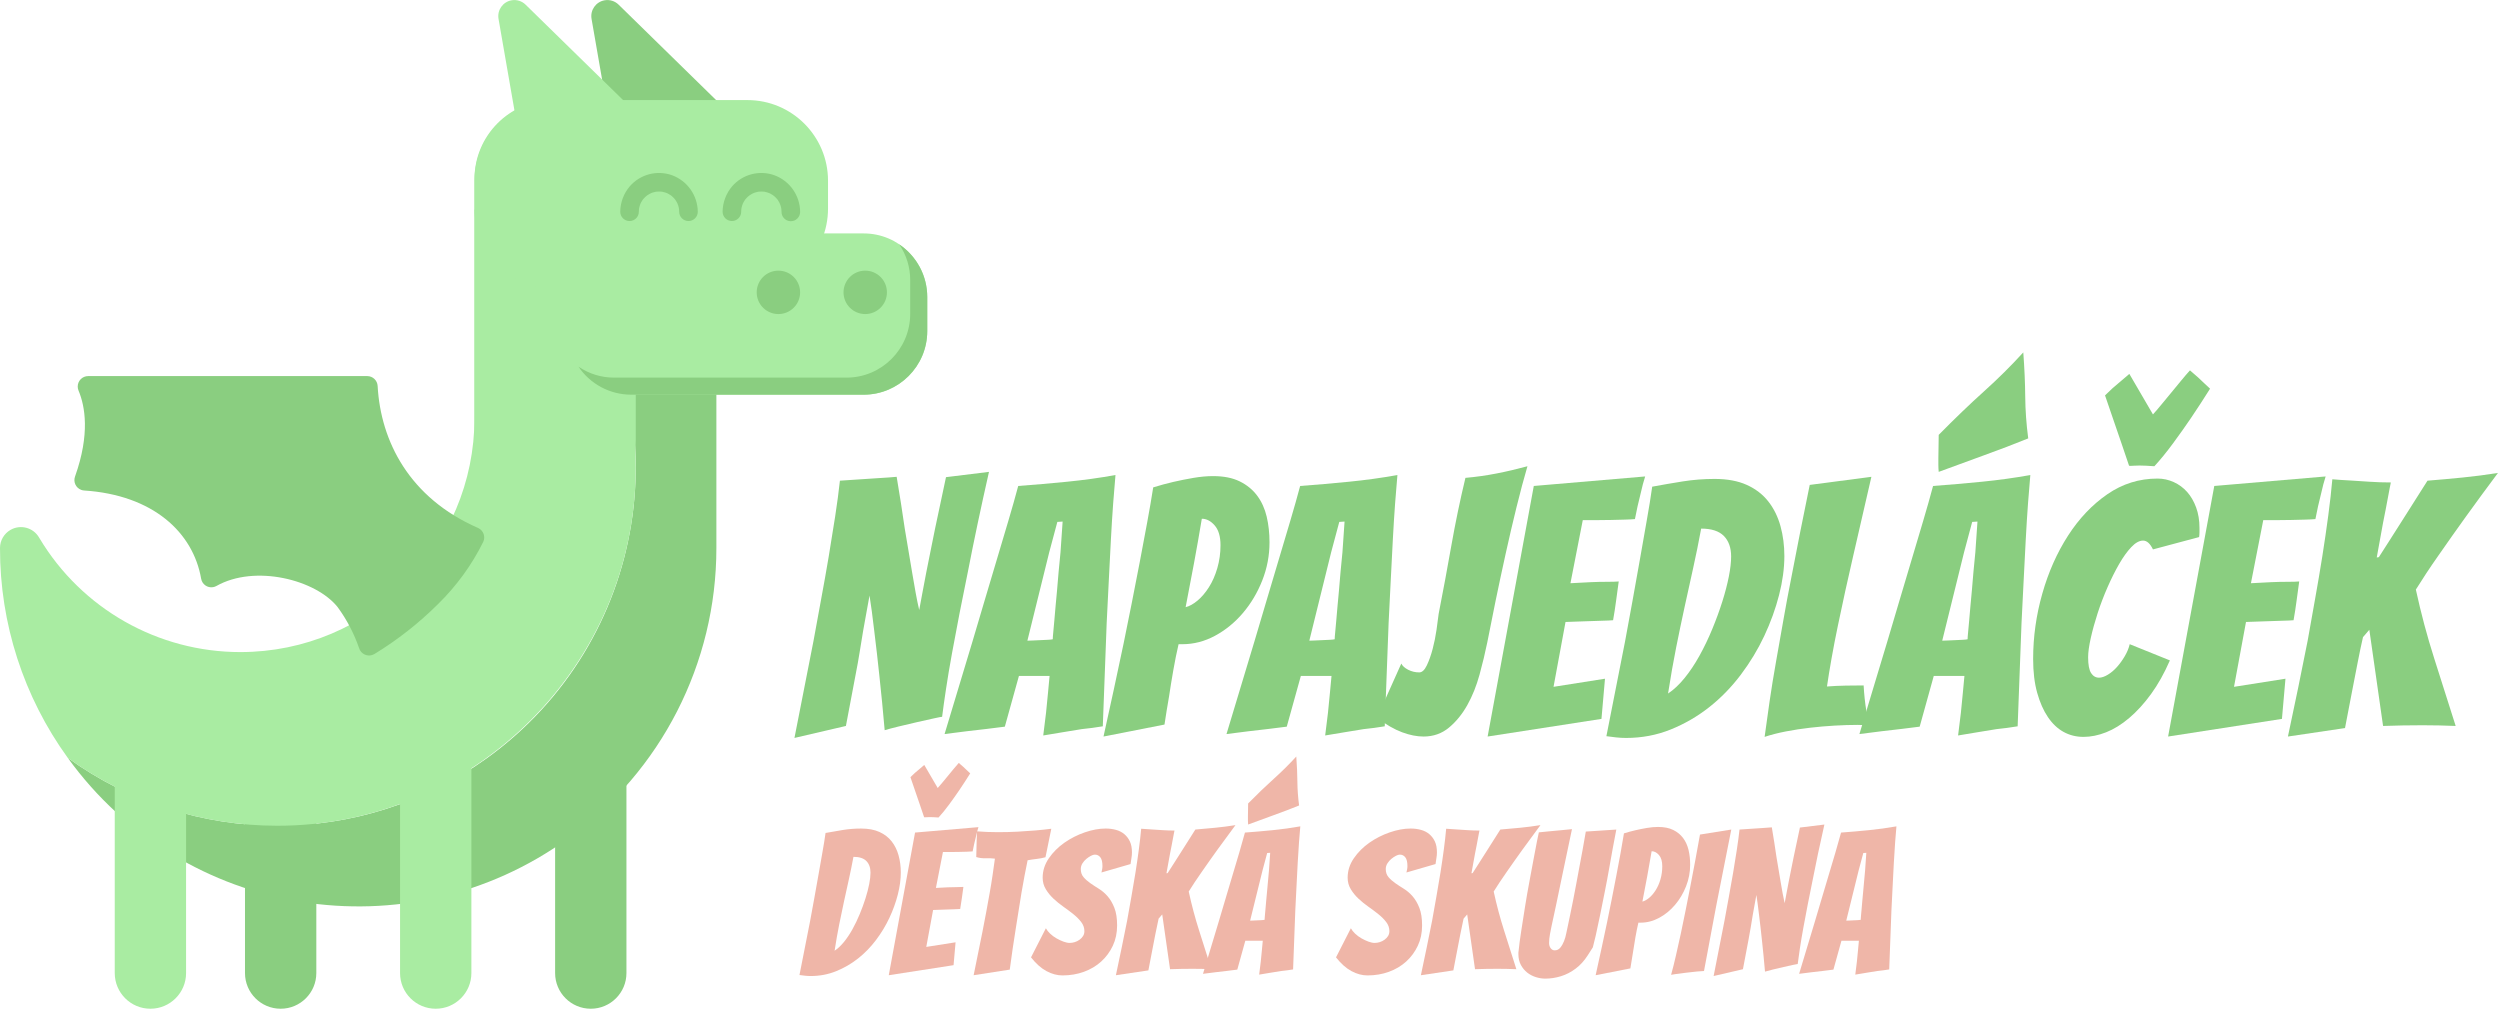 <?xml version="1.0" encoding="utf-8"?>
<!-- Generator: Adobe Illustrator 16.0.0, SVG Export Plug-In . SVG Version: 6.00 Build 0)  -->
<!DOCTYPE svg PUBLIC "-//W3C//DTD SVG 1.1//EN" "http://www.w3.org/Graphics/SVG/1.1/DTD/svg11.dtd">
<svg version="1.1" id="Layer_1" xmlns="http://www.w3.org/2000/svg" xmlns:xlink="http://www.w3.org/1999/xlink" x="0px" y="0px"
	 width="595.844px" height="241.385px" viewBox="0 0 595.844 241.385" enable-background="new 0 0 595.844 241.385"
	 xml:space="preserve">
<g transform="translate(-211 -332.097)">
	<g enable-background="new    ">
		<path fill="#8ACE80" d="M400.348,507.976c1.567-7.896,3.079-15.594,4.536-23.098c0.559-3.136,1.162-6.426,1.806-9.869
			c0.643-3.443,1.246-6.831,1.806-10.163c0.559-3.331,1.077-6.552,1.554-9.659c0.475-3.107,0.853-5.949,1.134-8.525
			c1.735-0.111,3.415-0.223,5.04-0.336c1.456-0.111,2.94-0.21,4.452-0.294s2.855-0.181,4.032-0.294
			c0.727,4.313,1.371,8.429,1.932,12.347c0.279,1.681,0.574,3.431,0.882,5.25c0.307,1.82,0.601,3.569,0.882,5.249
			c0.28,1.681,0.559,3.29,0.84,4.83c0.28,1.541,0.559,2.897,0.84,4.073c0.223-1.176,0.475-2.532,0.756-4.073
			c0.279-1.54,0.588-3.163,0.924-4.872c0.336-1.707,0.685-3.456,1.05-5.249c0.364-1.791,0.714-3.527,1.05-5.208
			c0.84-3.918,1.708-8.007,2.604-12.263l10.247-1.26c-1.904,8.399-3.584,16.351-5.04,23.854c-0.672,3.248-1.331,6.524-1.974,9.827
			c-0.644,3.305-1.247,6.496-1.806,9.575c-0.561,3.08-1.037,5.922-1.428,8.525c-0.393,2.604-0.701,4.802-0.924,6.594
			c-0.168,0-0.827,0.126-1.974,0.378c-1.148,0.252-2.464,0.546-3.947,0.882c-1.484,0.336-2.969,0.687-4.452,1.05
			c-1.484,0.364-2.591,0.658-3.318,0.882c-0.393-4.536-0.813-8.847-1.26-12.935c-0.168-1.735-0.365-3.528-0.588-5.376
			c-0.225-1.848-0.435-3.611-0.63-5.291c-0.197-1.68-0.393-3.262-0.588-4.746c-0.197-1.482-0.378-2.729-0.546-3.737
			c-0.168,1.008-0.392,2.24-0.672,3.695c-0.281,1.457-0.56,3.011-0.84,4.662c-0.281,1.652-0.561,3.359-0.84,5.123
			c-0.281,1.764-0.588,3.485-0.924,5.166c-0.729,3.977-1.512,8.119-2.352,12.431L400.348,507.976z"/>
		<path fill="#8ACE80" d="M464.181,506.632c-1.68,0.281-3.192,0.533-4.536,0.756c0.223-1.848,0.448-3.667,0.672-5.46
			c0.168-1.566,0.322-3.135,0.462-4.703c0.139-1.567,0.265-2.911,0.378-4.031h-7.307l-3.36,12.095
			c-1.232,0.168-2.688,0.351-4.367,0.546c-1.68,0.196-3.249,0.378-4.704,0.546c-1.793,0.225-3.555,0.448-5.292,0.672
			c2.239-7.446,4.451-14.782,6.635-22.006c0.895-3.023,1.833-6.187,2.813-9.491c0.979-3.304,1.959-6.594,2.94-9.869
			c0.979-3.275,1.917-6.425,2.813-9.449c0.896-3.023,1.68-5.795,2.352-8.315c3.807-0.279,7.685-0.615,11.633-1.008
			c3.948-0.391,7.797-0.924,11.549-1.596c-0.168,1.793-0.35,4.019-0.546,6.678c-0.197,2.66-0.378,5.558-0.546,8.693
			c-0.168,3.137-0.336,6.412-0.504,9.827c-0.168,3.416-0.336,6.775-0.504,10.078c-0.281,7.728-0.588,15.932-0.924,24.61
			c-1.68,0.28-3.36,0.504-5.04,0.672C467.4,506.101,465.861,506.353,464.181,506.632z M455.865,484.794
			c0.223,0,0.63-0.014,1.218-0.042c0.588-0.027,1.203-0.056,1.848-0.084c0.643-0.027,1.246-0.056,1.806-0.084
			c0.559-0.027,0.952-0.069,1.176-0.126c0-0.336,0.042-0.909,0.126-1.722c0.084-0.812,0.168-1.735,0.252-2.772
			c0.084-1.035,0.181-2.169,0.294-3.401c0.111-1.23,0.223-2.436,0.336-3.611c0.223-2.855,0.504-5.935,0.84-9.239l0.504-7.308
			l-1.26,0.084l-1.932,7.224L455.865,484.794z"/>
		<path fill="#8ACE80" d="M474.008,507.64c1.68-7.56,3.276-14.95,4.788-22.174c0.615-3.023,1.26-6.216,1.932-9.575
			s1.315-6.663,1.932-9.911c0.615-3.247,1.203-6.383,1.764-9.407c0.559-3.023,1.036-5.795,1.428-8.315
			c1.624-0.504,3.219-0.937,4.788-1.302c1.567-0.363,3.177-0.685,4.83-0.966c1.651-0.279,3.205-0.42,4.662-0.42
			c2.52,0,4.633,0.42,6.342,1.26c1.707,0.84,3.094,1.975,4.156,3.402c1.064,1.428,1.82,3.095,2.27,4.997
			c0.447,1.904,0.672,3.948,0.672,6.132c0,3.137-0.576,6.16-1.723,9.071c-1.148,2.912-2.688,5.501-4.619,7.769
			s-4.145,4.074-6.637,5.418c-2.491,1.344-5.081,2.016-7.769,2.016h-0.924c-0.449,1.904-0.869,3.977-1.26,6.216
			c-0.393,2.24-0.729,4.313-1.008,6.215c-0.393,2.24-0.756,4.48-1.092,6.72L474.008,507.64z M495.594,466.232
			c-0.617,3.305-1.289,6.832-2.016,10.583c0.895-0.223,1.833-0.741,2.813-1.554c0.979-0.812,1.89-1.875,2.73-3.191
			c0.84-1.315,1.512-2.842,2.016-4.578c0.504-1.734,0.756-3.555,0.756-5.459c0-2.071-0.461-3.64-1.387-4.704
			c-0.923-1.063-1.945-1.596-3.065-1.596C496.824,459.429,496.209,462.929,495.594,466.232z"/>
		<path fill="#8ACE80" d="M531.374,506.632c-1.68,0.281-3.191,0.533-4.535,0.756c0.223-1.848,0.447-3.667,0.672-5.46
			c0.168-1.566,0.321-3.135,0.462-4.703c0.14-1.567,0.266-2.911,0.378-4.031h-7.308l-3.359,12.095
			c-1.232,0.168-2.688,0.351-4.367,0.546c-1.68,0.196-3.248,0.378-4.704,0.546c-1.792,0.225-3.555,0.448-5.291,0.672
			c2.238-7.446,4.451-14.782,6.635-22.006c0.896-3.023,1.834-6.187,2.814-9.491c0.979-3.304,1.959-6.594,2.939-9.869
			c0.979-3.275,1.917-6.425,2.813-9.449c0.896-3.023,1.68-5.795,2.352-8.315c3.808-0.279,7.686-0.615,11.634-1.008
			c3.947-0.391,7.796-0.924,11.549-1.596c-0.168,1.793-0.351,4.019-0.546,6.678c-0.197,2.66-0.378,5.558-0.546,8.693
			c-0.168,3.137-0.337,6.412-0.505,9.827c-0.168,3.416-0.336,6.775-0.504,10.078c-0.28,7.728-0.588,15.932-0.924,24.61
			c-1.68,0.28-3.359,0.504-5.039,0.672C534.594,506.101,533.055,506.353,531.374,506.632z M523.06,484.794
			c0.223,0,0.63-0.014,1.218-0.042c0.588-0.027,1.203-0.056,1.848-0.084c0.643-0.027,1.245-0.056,1.806-0.084
			c0.56-0.027,0.951-0.069,1.176-0.126c0-0.336,0.042-0.909,0.126-1.722c0.084-0.812,0.168-1.735,0.252-2.772
			c0.084-1.035,0.182-2.169,0.294-3.401c0.112-1.23,0.224-2.436,0.336-3.611c0.224-2.855,0.504-5.935,0.84-9.239l0.504-7.308
			l-1.26,0.084l-1.932,7.224L523.06,484.794z"/>
		<path fill="#8ACE80" d="M563.627,492.9c-0.729,2.66-1.694,5.068-2.897,7.223c-1.205,2.156-2.66,3.948-4.368,5.376
			s-3.737,2.142-6.089,2.142c-1.568,0-3.263-0.336-5.082-1.008c-1.82-0.672-3.821-1.819-6.005-3.443l5.795-12.936
			c0.28,0.561,0.826,1.05,1.638,1.471c0.812,0.42,1.693,0.63,2.646,0.63c0.672,0,1.272-0.56,1.806-1.681
			c0.531-1.119,0.993-2.421,1.386-3.905c0.391-1.483,0.699-3.009,0.924-4.577c0.224-1.567,0.392-2.827,0.504-3.78
			c1.063-5.431,2.071-10.848,3.023-16.252c0.952-5.403,2.071-10.793,3.36-16.169c2.52-0.223,4.997-0.573,7.433-1.05
			c2.437-0.475,4.885-1.05,7.35-1.722c-0.84,2.855-1.709,6.104-2.604,9.743c-0.896,3.641-1.764,7.363-2.604,11.171
			c-0.84,3.809-1.639,7.546-2.395,11.213c-0.756,3.668-1.414,6.958-1.974,9.869C564.971,487.679,564.355,490.241,563.627,492.9z"/>
		<path fill="#8ACE80" d="M565.559,507.64l11.003-59.719l26.542-2.268c-0.393,1.232-0.729,2.492-1.009,3.78
			c-0.28,1.063-0.546,2.17-0.798,3.317c-0.252,1.148-0.462,2.171-0.63,3.065c-0.561,0.057-1.358,0.099-2.394,0.126
			c-1.037,0.029-2.142,0.057-3.317,0.084c-1.176,0.029-2.366,0.042-3.57,0.042s-2.254,0-3.149,0l-2.939,15.035
			c1.734-0.112,3.359-0.196,4.871-0.252c1.231-0.056,2.491-0.084,3.78-0.084c1.287,0,2.238-0.028,2.855-0.084
			c-0.225,1.567-0.435,3.107-0.63,4.619c-0.197,1.512-0.435,3.053-0.714,4.619c-0.561,0.057-1.47,0.099-2.729,0.126
			c-1.261,0.029-2.534,0.071-3.822,0.126c-1.456,0.057-3.053,0.113-4.787,0.168l-2.855,15.455l12.263-1.932l-0.84,9.575
			L565.559,507.64z"/>
		<path fill="#8ACE80" d="M635.019,473.918c-0.84,3.275-2.016,6.523-3.527,9.743c-1.513,3.221-3.375,6.299-5.586,9.239
			c-2.213,2.939-4.718,5.516-7.518,7.727c-2.801,2.213-5.866,3.99-9.197,5.334c-3.332,1.344-6.874,2.016-10.625,2.016
			c-0.784,0-1.567-0.042-2.352-0.126s-1.568-0.183-2.352-0.294c1.512-7.728,2.995-15.258,4.451-22.594
			c0.56-3.079,1.147-6.285,1.765-9.617c0.615-3.331,1.203-6.621,1.764-9.869c0.559-3.247,1.104-6.354,1.638-9.323
			c0.531-2.967,0.966-5.655,1.302-8.063c2.407-0.447,4.843-0.867,7.308-1.26c2.463-0.391,4.982-0.588,7.559-0.588
			c3.024,0,5.586,0.477,7.686,1.428c2.1,0.953,3.808,2.269,5.124,3.948c1.314,1.68,2.28,3.641,2.897,5.879
			c0.615,2.24,0.924,4.62,0.924,7.14C636.279,467.548,635.859,470.642,635.019,473.918z M614.525,467.576
			c-0.672,3.024-1.344,6.076-2.016,9.155c-0.672,3.08-1.344,6.3-2.016,9.659s-1.316,7.027-1.933,11.003
			c1.345-0.895,2.646-2.113,3.906-3.653s2.448-3.318,3.569-5.334c1.119-2.016,2.142-4.143,3.065-6.383
			c0.924-2.239,1.723-4.423,2.395-6.552c0.672-2.127,1.188-4.115,1.554-5.964c0.363-1.848,0.546-3.443,0.546-4.787
			c0-2.071-0.575-3.695-1.722-4.871c-1.148-1.177-2.954-1.765-5.418-1.765C615.84,461.389,615.197,464.552,614.525,467.576z"/>
		<path fill="#8ACE80" d="M648.247,505.037c-1.933,0.112-3.878,0.28-5.838,0.504c-1.961,0.225-3.878,0.519-5.753,0.882
			c-1.877,0.364-3.57,0.798-5.082,1.302c0.336-2.52,0.728-5.319,1.176-8.399c0.447-3.078,0.966-6.271,1.554-9.575
			c0.588-3.303,1.176-6.635,1.765-9.995c0.588-3.359,1.188-6.578,1.806-9.658c1.398-7.335,2.883-14.811,4.451-22.427l14.698-1.932
			c-1.512,6.496-2.968,12.823-4.367,18.982c-0.617,2.633-1.232,5.362-1.848,8.189c-0.617,2.828-1.205,5.585-1.764,8.273
			c-0.561,2.688-1.064,5.291-1.512,7.811c-0.449,2.521-0.813,4.76-1.093,6.72c1.399-0.111,2.898-0.182,4.494-0.21
			c1.596-0.027,3.009-0.042,4.241-0.042c0.056,1.064,0.14,2.114,0.252,3.149c0.112,1.037,0.238,1.974,0.378,2.813
			c0.14,0.841,0.252,1.583,0.336,2.227s0.154,1.078,0.21,1.302c-0.448,0-0.882-0.014-1.302-0.042
			c-0.42-0.027-0.854-0.042-1.302-0.042C652.012,504.869,650.179,504.925,648.247,505.037z"/>
		<path fill="#8ACE80" d="M682.221,506.632c-1.68,0.281-3.191,0.533-4.535,0.756c0.223-1.848,0.447-3.667,0.672-5.46
			c0.168-1.566,0.321-3.135,0.462-4.703c0.14-1.567,0.266-2.911,0.378-4.031h-7.308l-3.359,12.095
			c-1.232,0.168-2.688,0.351-4.367,0.546c-1.68,0.196-3.248,0.378-4.704,0.546c-1.792,0.225-3.555,0.448-5.291,0.672
			c2.238-7.446,4.451-14.782,6.635-22.006c0.896-3.023,1.834-6.187,2.814-9.491c0.979-3.304,1.959-6.594,2.939-9.869
			c0.979-3.275,1.917-6.425,2.813-9.449c0.896-3.023,1.68-5.795,2.352-8.315c3.808-0.279,7.686-0.615,11.634-1.008
			c3.947-0.391,7.796-0.924,11.549-1.596c-0.168,1.793-0.351,4.019-0.546,6.678c-0.197,2.66-0.378,5.558-0.546,8.693
			c-0.168,3.137-0.337,6.412-0.505,9.827c-0.168,3.416-0.336,6.775-0.504,10.078c-0.28,7.728-0.588,15.932-0.924,24.61
			c-1.68,0.28-3.359,0.504-5.039,0.672C685.441,506.101,683.902,506.353,682.221,506.632z M683.734,440.657
			c-3.809,1.372-7.364,2.675-10.667,3.905c-0.057-0.615-0.084-1.176-0.084-1.68s0-1.008,0-1.512c0-0.896,0.013-1.806,0.042-2.729
			c0.027-0.924,0.042-1.891,0.042-2.898c3.807-3.863,7.391-7.307,10.751-10.331c3.359-3.023,6.494-6.131,9.406-9.322
			c0.28,3.752,0.434,7.252,0.463,10.498c0.027,3.249,0.265,6.581,0.714,9.995C691.096,437.927,687.54,439.285,683.734,440.657z
			 M673.906,484.794c0.223,0,0.63-0.014,1.218-0.042c0.588-0.027,1.203-0.056,1.848-0.084c0.643-0.027,1.245-0.056,1.806-0.084
			c0.56-0.027,0.951-0.069,1.176-0.126c0-0.336,0.042-0.909,0.126-1.722c0.084-0.812,0.168-1.735,0.252-2.772
			c0.084-1.035,0.182-2.169,0.294-3.401c0.112-1.23,0.224-2.436,0.336-3.611c0.224-2.855,0.504-5.935,0.84-9.239l0.504-7.308
			l-1.26,0.084l-1.932,7.224L673.906,484.794z"/>
		<path fill="#8ACE80" d="M723.671,497.519c-1.652,2.268-3.389,4.172-5.208,5.712c-1.82,1.54-3.653,2.674-5.501,3.401
			c-1.848,0.729-3.641,1.092-5.376,1.092c-1.736,0-3.317-0.391-4.745-1.176c-1.428-0.783-2.675-1.959-3.737-3.527
			c-1.064-1.567-1.919-3.499-2.563-5.796c-0.644-2.295-0.966-4.983-0.966-8.063c0-5.263,0.728-10.457,2.185-15.58
			c1.455-5.124,3.498-9.729,6.131-13.816c2.632-4.087,5.754-7.377,9.365-9.869c3.611-2.491,7.602-3.738,11.969-3.738
			c1.344,0,2.632,0.281,3.863,0.84c1.231,0.561,2.296,1.344,3.192,2.353c0.895,1.008,1.608,2.24,2.142,3.695
			c0.531,1.457,0.798,3.08,0.798,4.871c0,0.336,0,0.687,0,1.05c0,0.365-0.029,0.743-0.084,1.135l-11.003,2.939
			c-0.672-1.399-1.457-2.1-2.352-2.1c-0.896,0-1.835,0.518-2.814,1.554s-1.945,2.381-2.897,4.031
			c-0.952,1.652-1.877,3.5-2.771,5.544c-0.896,2.044-1.68,4.103-2.352,6.173c-0.672,2.072-1.218,4.046-1.638,5.922
			c-0.42,1.877-0.63,3.401-0.63,4.577c0,1.793,0.237,3.053,0.714,3.78c0.475,0.728,1.104,1.092,1.89,1.092
			c0.615,0,1.314-0.238,2.1-0.714c0.783-0.476,1.512-1.092,2.184-1.849c0.672-0.756,1.287-1.608,1.848-2.562
			c0.56-0.951,0.952-1.902,1.176-2.855l9.575,3.863C726.821,492.578,725.323,495.252,723.671,497.519z M728.92,437.759
			c-1.568,2.128-3.052,3.947-4.451,5.459c-0.729-0.055-1.4-0.097-2.016-0.126c-0.617-0.027-1.121-0.042-1.512-0.042
			c-0.561,0-1.008,0.015-1.344,0.042c-0.336,0.029-0.617,0.042-0.841,0.042s-0.336-0.027-0.336-0.084
			c-0.504-1.455-1.078-3.149-1.722-5.081c-0.645-1.933-1.274-3.766-1.89-5.502c-0.672-2.016-1.373-4.06-2.1-6.132
			c0.615-0.559,1.23-1.146,1.848-1.764c0.615-0.504,1.26-1.05,1.932-1.638s1.344-1.161,2.016-1.722l5.628,9.659
			c0.559-0.615,1.231-1.399,2.016-2.352c0.783-0.952,1.582-1.918,2.394-2.898c0.812-0.979,1.597-1.932,2.353-2.855
			s1.44-1.722,2.058-2.394c0.727,0.617,1.371,1.176,1.932,1.68c0.559,0.504,1.063,0.98,1.512,1.428l1.344,1.26
			c-1.512,2.408-3.023,4.732-4.535,6.972C731.915,433.616,730.488,435.631,728.92,437.759z"/>
		<path fill="#8ACE80" d="M727.743,507.64l11.003-59.719l26.542-2.268c-0.393,1.232-0.729,2.492-1.009,3.78
			c-0.28,1.063-0.546,2.17-0.798,3.317c-0.252,1.148-0.462,2.171-0.63,3.065c-0.561,0.057-1.358,0.099-2.394,0.126
			c-1.037,0.029-2.142,0.057-3.317,0.084c-1.176,0.029-2.366,0.042-3.57,0.042s-2.254,0-3.149,0l-2.939,15.035
			c1.734-0.112,3.359-0.196,4.871-0.252c1.231-0.056,2.491-0.084,3.78-0.084c1.287,0,2.238-0.028,2.855-0.084
			c-0.225,1.567-0.435,3.107-0.63,4.619c-0.197,1.512-0.435,3.053-0.714,4.619c-0.561,0.057-1.47,0.099-2.729,0.126
			c-1.261,0.029-2.534,0.071-3.822,0.126c-1.456,0.057-3.053,0.113-4.787,0.168l-2.855,15.455l12.263-1.932l-0.84,9.575
			L727.743,507.64z"/>
		<path fill="#8ACE80" d="M756.299,507.64c1.68-7.839,3.247-15.454,4.703-22.846c0.56-3.191,1.147-6.495,1.765-9.911
			c0.615-3.415,1.188-6.804,1.722-10.163c0.531-3.359,1.008-6.621,1.428-9.785c0.42-3.163,0.741-6.033,0.966-8.609
			c1.287,0.113,2.743,0.21,4.367,0.294s3.136,0.183,4.536,0.294c1.68,0.113,3.359,0.168,5.039,0.168
			c-0.056,0.225-0.14,0.645-0.252,1.26c-0.112,0.617-0.252,1.358-0.42,2.227s-0.351,1.834-0.546,2.897
			c-0.196,1.064-0.406,2.129-0.63,3.191c-0.448,2.465-0.952,5.236-1.512,8.315l0.504-0.084c0.56-0.895,1.357-2.142,2.394-3.737
			s2.113-3.289,3.234-5.082c1.119-1.791,2.211-3.513,3.275-5.165c1.063-1.651,1.959-3.066,2.688-4.242
			c2.8-0.223,5.599-0.475,8.399-0.756c2.799-0.279,5.599-0.643,8.399-1.092c-2.633,3.527-5.181,7-7.644,10.415
			c-1.064,1.457-2.142,2.969-3.233,4.536s-2.171,3.107-3.234,4.619s-2.058,2.969-2.981,4.367c-0.924,1.4-1.751,2.688-2.478,3.864
			c1.23,5.656,2.688,11.115,4.367,16.378c1.68,5.265,3.388,10.64,5.124,16.127c-1.289-0.056-2.604-0.098-3.948-0.126
			c-1.344-0.027-2.66-0.042-3.947-0.042c-1.625,0-3.191,0.015-4.703,0.042c-1.513,0.028-3.08,0.07-4.704,0.126
			c-0.504-3.64-1.05-7.461-1.638-11.465c-0.588-4.003-1.134-7.824-1.638-11.465l-1.512,1.764c-0.393,1.68-0.827,3.752-1.302,6.215
			c-0.477,2.465-0.938,4.845-1.387,7.14c-0.504,2.688-1.036,5.46-1.596,8.315L756.299,507.64z"/>
	</g>
	<g enable-background="new    ">
		<path fill="#EFB6A8" d="M424.978,545.328c-0.478,1.865-1.147,3.715-2.008,5.548c-0.861,1.834-1.921,3.587-3.181,5.261
			c-1.26,1.674-2.686,3.141-4.28,4.399c-1.595,1.26-3.34,2.271-5.237,3.037c-1.897,0.765-3.914,1.147-6.05,1.147
			c-0.447,0-0.893-0.024-1.339-0.072c-0.447-0.048-0.893-0.104-1.339-0.167c0.861-4.399,1.705-8.688,2.535-12.864
			c0.318-1.753,0.653-3.579,1.004-5.476c0.351-1.896,0.686-3.771,1.004-5.619c0.318-1.849,0.629-3.618,0.933-5.309
			c0.303-1.689,0.55-3.22,0.741-4.591c1.371-0.255,2.757-0.494,4.161-0.718c1.403-0.223,2.837-0.335,4.304-0.335
			c1.722,0,3.18,0.271,4.375,0.813c1.196,0.542,2.168,1.291,2.917,2.247c0.749,0.957,1.299,2.073,1.65,3.348
			c0.351,1.276,0.526,2.631,0.526,4.065C425.696,541.702,425.457,543.462,424.978,545.328z M413.309,541.717
			c-0.382,1.722-0.765,3.46-1.147,5.213c-0.383,1.754-0.765,3.587-1.148,5.499c-0.382,1.913-0.75,4.002-1.1,6.266
			c0.765-0.51,1.506-1.203,2.224-2.081c0.717-0.876,1.394-1.889,2.032-3.036c0.638-1.148,1.22-2.359,1.746-3.635
			c0.526-1.274,0.98-2.519,1.363-3.73c0.382-1.211,0.677-2.343,0.884-3.396c0.207-1.052,0.311-1.961,0.311-2.726
			c0-1.18-0.327-2.104-0.98-2.773c-0.654-0.67-1.682-1.005-3.084-1.005C414.058,538.195,413.692,539.996,413.309,541.717z"/>
		<path fill="#EFB6A8" d="M422.826,564.529l6.265-34.002l15.112-1.291c-0.223,0.701-0.415,1.419-0.574,2.151
			c-0.16,0.606-0.311,1.236-0.454,1.89c-0.144,0.653-0.263,1.235-0.359,1.745c-0.319,0.032-0.773,0.056-1.363,0.071
			c-0.59,0.017-1.22,0.032-1.889,0.048c-0.669,0.017-1.347,0.024-2.032,0.024c-0.686,0-1.284,0-1.793,0l-1.674,8.561
			c0.988-0.063,1.913-0.111,2.773-0.144c0.701-0.031,1.418-0.048,2.152-0.048c0.733,0,1.275-0.016,1.626-0.048
			c-0.128,0.893-0.248,1.77-0.359,2.63c-0.112,0.861-0.247,1.738-0.406,2.631c-0.319,0.032-0.837,0.056-1.554,0.071
			c-0.718,0.017-1.443,0.04-2.176,0.072c-0.829,0.031-1.738,0.063-2.726,0.095l-1.626,8.8l6.982-1.1l-0.478,5.451L422.826,564.529z
			 M437.221,523.832c-0.893,1.212-1.738,2.247-2.535,3.108c-0.415-0.031-0.797-0.056-1.148-0.071
			c-0.351-0.017-0.638-0.024-0.861-0.024c-0.319,0-0.574,0.008-0.765,0.024c-0.191,0.016-0.351,0.023-0.478,0.023
			c-0.128,0-0.191-0.016-0.191-0.048c-0.287-0.829-0.614-1.793-0.98-2.894c-0.367-1.1-0.726-2.144-1.076-3.132
			c-0.383-1.148-0.782-2.312-1.196-3.491c0.351-0.318,0.701-0.653,1.052-1.005c0.351-0.286,0.717-0.598,1.1-0.932
			c0.382-0.335,0.765-0.662,1.147-0.98l3.204,5.499c0.318-0.351,0.701-0.796,1.148-1.339c0.446-0.542,0.9-1.092,1.363-1.649
			c0.462-0.558,0.909-1.101,1.339-1.626c0.43-0.526,0.82-0.98,1.171-1.363c0.414,0.352,0.781,0.67,1.1,0.956
			c0.318,0.287,0.605,0.559,0.861,0.813l0.765,0.717c-0.861,1.371-1.722,2.695-2.583,3.97
			C438.926,521.472,438.113,522.621,437.221,523.832z"/>
		<path fill="#EFB6A8" d="M443.055,564.529c0.733-3.507,1.435-6.966,2.104-10.378c0.287-1.435,0.574-2.933,0.861-4.495
			c0.287-1.562,0.566-3.101,0.837-4.615c0.271-1.514,0.51-2.98,0.717-4.399c0.207-1.418,0.39-2.718,0.55-3.897
			c-0.734-0.096-1.475-0.127-2.224-0.096c-0.75,0.032-1.491-0.063-2.224-0.287c0.031-0.51,0.048-1.1,0.048-1.77
			c0-0.669,0.016-1.339,0.048-2.008c0.031-0.733,0.063-1.515,0.096-2.344c0.829,0.064,1.657,0.112,2.487,0.144
			c0.829,0.032,1.657,0.048,2.487,0.048c1.626,0,3.196-0.04,4.71-0.12c1.514-0.079,2.917-0.175,4.208-0.286
			c1.291-0.111,2.559-0.247,3.802-0.407l-0.526,2.583c-0.16,0.733-0.311,1.482-0.455,2.247c-0.144,0.766-0.279,1.419-0.406,1.961
			c-0.702,0.191-1.411,0.327-2.128,0.406c-0.717,0.08-1.427,0.185-2.128,0.312c-0.224,1.084-0.462,2.288-0.717,3.61
			c-0.255,1.323-0.502,2.694-0.741,4.113c-0.239,1.419-0.471,2.861-0.693,4.327c-0.224,1.467-0.447,2.87-0.67,4.209
			c-0.51,3.156-0.988,6.425-1.435,9.804L443.055,564.529z"/>
		<path fill="#EFB6A8" d="M476.219,557.523c-0.686,1.451-1.61,2.702-2.773,3.754c-1.165,1.052-2.535,1.865-4.113,2.438
			c-1.578,0.574-3.276,0.861-5.093,0.861c-1.275,0-2.551-0.343-3.826-1.028c-1.276-0.686-2.503-1.776-3.683-3.275l3.539-6.935
			c0.223,0.414,0.557,0.837,1.004,1.268c0.446,0.43,0.948,0.805,1.506,1.123c0.557,0.319,1.116,0.582,1.674,0.789
			c0.557,0.208,1.06,0.312,1.506,0.312c0.382,0,0.781-0.063,1.195-0.191c0.414-0.127,0.797-0.318,1.148-0.574
			c0.351-0.255,0.629-0.55,0.837-0.885c0.207-0.335,0.311-0.725,0.311-1.172c0-0.765-0.248-1.474-0.741-2.128
			c-0.495-0.653-1.108-1.274-1.841-1.865c-0.734-0.589-1.53-1.188-2.391-1.793s-1.65-1.243-2.367-1.913
			c-0.718-0.669-1.332-1.418-1.841-2.248c-0.51-0.828-0.765-1.753-0.765-2.773c0-1.657,0.494-3.204,1.482-4.639
			c0.988-1.435,2.224-2.67,3.706-3.706c1.483-1.036,3.101-1.857,4.854-2.463c1.753-0.605,3.411-0.909,4.973-0.909
			c0.861,0,1.674,0.104,2.439,0.312c0.766,0.207,1.427,0.542,1.985,1.004c0.558,0.463,1.004,1.045,1.339,1.745
			c0.335,0.702,0.502,1.579,0.502,2.631c0,0.446-0.041,0.893-0.12,1.339c-0.08,0.447-0.152,0.925-0.215,1.435l-6.934,2.009
			c0.063-0.255,0.12-0.51,0.167-0.766c0.048-0.255,0.072-0.509,0.072-0.765c0-0.957-0.167-1.65-0.502-2.08
			c-0.335-0.431-0.773-0.646-1.315-0.646c-0.256,0-0.566,0.095-0.933,0.286c-0.367,0.191-0.734,0.439-1.1,0.741
			c-0.367,0.304-0.678,0.662-0.933,1.076c-0.255,0.415-0.382,0.861-0.382,1.339c0,0.766,0.215,1.403,0.646,1.913
			c0.43,0.511,0.964,0.989,1.602,1.435c0.637,0.447,1.331,0.901,2.08,1.363c0.749,0.463,1.442,1.061,2.081,1.793
			c0.637,0.734,1.171,1.65,1.602,2.75c0.43,1.101,0.646,2.495,0.646,4.185C477.248,554.455,476.905,556.073,476.219,557.523z"/>
		<path fill="#EFB6A8" d="M476.961,564.529c0.956-4.463,1.849-8.8,2.678-13.008c0.318-1.817,0.653-3.698,1.004-5.644
			c0.351-1.944,0.677-3.873,0.98-5.786c0.303-1.913,0.574-3.77,0.813-5.571c0.239-1.801,0.422-3.436,0.55-4.902
			c0.733,0.064,1.562,0.12,2.487,0.168c0.924,0.048,1.785,0.104,2.583,0.167c0.957,0.064,1.913,0.096,2.87,0.096
			c-0.032,0.128-0.08,0.367-0.144,0.718c-0.064,0.351-0.144,0.773-0.239,1.267c-0.096,0.495-0.2,1.045-0.311,1.65
			c-0.112,0.605-0.231,1.212-0.358,1.817c-0.256,1.403-0.542,2.981-0.861,4.734l0.287-0.048c0.318-0.51,0.773-1.22,1.363-2.128
			c0.589-0.909,1.203-1.873,1.841-2.894c0.637-1.021,1.259-2,1.865-2.941c0.605-0.939,1.116-1.745,1.53-2.415
			c1.594-0.127,3.188-0.271,4.783-0.431c1.593-0.159,3.187-0.365,4.782-0.621c-1.5,2.009-2.949,3.985-4.352,5.93
			c-0.606,0.83-1.219,1.69-1.841,2.583c-0.622,0.893-1.236,1.77-1.841,2.63c-0.606,0.861-1.172,1.69-1.698,2.487
			c-0.526,0.797-0.997,1.53-1.411,2.199c0.701,3.221,1.53,6.329,2.487,9.325c0.957,2.998,1.929,6.059,2.917,9.183
			c-0.734-0.031-1.482-0.056-2.248-0.072c-0.765-0.016-1.514-0.023-2.248-0.023c-0.925,0-1.817,0.008-2.678,0.023
			c-0.861,0.017-1.754,0.041-2.678,0.072c-0.287-2.072-0.598-4.248-0.933-6.528c-0.335-2.278-0.646-4.455-0.933-6.527l-0.861,1.004
			c-0.223,0.957-0.471,2.137-0.741,3.539c-0.271,1.403-0.534,2.758-0.789,4.065c-0.287,1.53-0.59,3.108-0.909,4.734L476.961,564.529
			z"/>
		<path fill="#EFB6A8" d="M513.688,563.955c-0.957,0.16-1.816,0.304-2.582,0.431c0.127-1.052,0.254-2.088,0.383-3.108
			c0.096-0.893,0.184-1.785,0.264-2.678c0.078-0.893,0.15-1.658,0.215-2.296h-4.162l-1.912,6.887
			c-0.701,0.096-1.529,0.199-2.486,0.311c-0.957,0.112-1.85,0.215-2.678,0.311c-1.021,0.128-2.024,0.256-3.013,0.383
			c1.275-4.239,2.535-8.417,3.778-12.529c0.509-1.722,1.044-3.522,1.603-5.404c0.557-1.881,1.115-3.754,1.674-5.619
			c0.557-1.865,1.092-3.658,1.602-5.38s0.957-3.3,1.34-4.734c2.166-0.159,4.375-0.351,6.623-0.574
			c2.248-0.223,4.439-0.526,6.574-0.908c-0.096,1.021-0.199,2.288-0.311,3.802c-0.111,1.515-0.215,3.164-0.311,4.949
			c-0.096,1.786-0.191,3.651-0.287,5.596c-0.096,1.945-0.191,3.857-0.287,5.738c-0.16,4.4-0.334,9.071-0.525,14.013
			c-0.957,0.16-1.912,0.287-2.869,0.383C515.522,563.652,514.645,563.795,513.688,563.955z M514.549,526.39
			c-2.168,0.781-4.193,1.522-6.074,2.224c-0.031-0.351-0.047-0.67-0.047-0.956c0-0.287,0-0.574,0-0.861
			c0-0.51,0.008-1.028,0.023-1.555c0.016-0.525,0.023-1.075,0.023-1.649c2.168-2.2,4.209-4.16,6.121-5.882
			c1.914-1.722,3.699-3.491,5.357-5.309c0.158,2.136,0.246,4.129,0.262,5.978c0.016,1.85,0.152,3.747,0.408,5.691
			C518.74,524.836,516.717,525.609,514.549,526.39z M508.953,551.521c0.127,0,0.359-0.008,0.693-0.024
			c0.336-0.016,0.686-0.031,1.053-0.048c0.365-0.016,0.709-0.031,1.027-0.048c0.318-0.016,0.543-0.039,0.67-0.071
			c0-0.191,0.023-0.518,0.072-0.98c0.047-0.462,0.096-0.987,0.143-1.578c0.049-0.59,0.104-1.235,0.168-1.937
			c0.063-0.701,0.127-1.387,0.191-2.057c0.127-1.626,0.287-3.379,0.479-5.261l0.287-4.16l-0.719,0.048l-1.1,4.112L508.953,551.521z"
			/>
		<path fill="#EFB6A8" d="M548.909,557.523c-0.686,1.451-1.61,2.702-2.773,3.754c-1.164,1.052-2.535,1.865-4.113,2.438
			c-1.578,0.574-3.275,0.861-5.093,0.861c-1.275,0-2.551-0.343-3.826-1.028s-2.503-1.776-3.682-3.275l3.538-6.935
			c0.223,0.414,0.558,0.837,1.005,1.268c0.446,0.43,0.948,0.805,1.506,1.123c0.558,0.319,1.116,0.582,1.674,0.789
			c0.558,0.208,1.06,0.312,1.507,0.312c0.383,0,0.781-0.063,1.195-0.191c0.414-0.127,0.797-0.318,1.148-0.574
			c0.35-0.255,0.629-0.55,0.837-0.885c0.206-0.335,0.311-0.725,0.311-1.172c0-0.765-0.247-1.474-0.741-2.128
			c-0.495-0.653-1.108-1.274-1.842-1.865c-0.733-0.589-1.53-1.188-2.391-1.793c-0.861-0.605-1.65-1.243-2.367-1.913
			c-0.718-0.669-1.332-1.418-1.842-2.248c-0.51-0.828-0.765-1.753-0.765-2.773c0-1.657,0.494-3.204,1.482-4.639
			s2.224-2.67,3.706-3.706s3.101-1.857,4.854-2.463c1.753-0.605,3.411-0.909,4.974-0.909c0.86,0,1.674,0.104,2.438,0.312
			c0.766,0.207,1.427,0.542,1.985,1.004c0.557,0.463,1.004,1.045,1.339,1.745c0.334,0.702,0.502,1.579,0.502,2.631
			c0,0.446-0.04,0.893-0.12,1.339c-0.079,0.447-0.151,0.925-0.215,1.435l-6.935,2.009c0.063-0.255,0.12-0.51,0.168-0.766
			c0.048-0.255,0.071-0.509,0.071-0.765c0-0.957-0.167-1.65-0.502-2.08c-0.335-0.431-0.773-0.646-1.315-0.646
			c-0.255,0-0.566,0.095-0.933,0.286s-0.733,0.439-1.1,0.741c-0.367,0.304-0.678,0.662-0.933,1.076
			c-0.256,0.415-0.383,0.861-0.383,1.339c0,0.766,0.216,1.403,0.646,1.913c0.431,0.511,0.965,0.989,1.603,1.435
			c0.638,0.447,1.331,0.901,2.08,1.363c0.749,0.463,1.442,1.061,2.08,1.793c0.638,0.734,1.172,1.65,1.603,2.75
			c0.431,1.101,0.646,2.495,0.646,4.185C549.938,554.455,549.595,556.073,548.909,557.523z"/>
		<path fill="#EFB6A8" d="M549.651,564.529c0.956-4.463,1.849-8.8,2.678-13.008c0.318-1.817,0.653-3.698,1.005-5.644
			c0.35-1.944,0.677-3.873,0.979-5.786s0.574-3.77,0.813-5.571c0.239-1.801,0.422-3.436,0.55-4.902
			c0.733,0.064,1.562,0.12,2.487,0.168c0.924,0.048,1.785,0.104,2.582,0.167c0.956,0.064,1.913,0.096,2.869,0.096
			c-0.032,0.128-0.08,0.367-0.144,0.718s-0.144,0.773-0.239,1.267c-0.095,0.495-0.199,1.045-0.311,1.65
			c-0.112,0.605-0.231,1.212-0.358,1.817c-0.256,1.403-0.543,2.981-0.861,4.734l0.287-0.048c0.318-0.51,0.772-1.22,1.363-2.128
			c0.59-0.909,1.203-1.873,1.841-2.894s1.26-2,1.865-2.941c0.605-0.939,1.116-1.745,1.53-2.415c1.594-0.127,3.188-0.271,4.782-0.431
			c1.594-0.159,3.188-0.365,4.782-0.621c-1.499,2.009-2.949,3.985-4.352,5.93c-0.606,0.83-1.22,1.69-1.841,2.583
			c-0.622,0.893-1.236,1.77-1.842,2.63c-0.605,0.861-1.172,1.69-1.697,2.487c-0.526,0.797-0.997,1.53-1.411,2.199
			c0.701,3.221,1.53,6.329,2.487,9.325c0.956,2.998,1.929,6.059,2.917,9.183c-0.734-0.031-1.482-0.056-2.248-0.072
			c-0.765-0.016-1.515-0.023-2.247-0.023c-0.926,0-1.817,0.008-2.679,0.023c-0.86,0.017-1.754,0.041-2.678,0.072
			c-0.287-2.072-0.598-4.248-0.933-6.528c-0.335-2.278-0.646-4.455-0.933-6.527l-0.86,1.004c-0.224,0.957-0.471,2.137-0.741,3.539
			c-0.271,1.403-0.535,2.758-0.789,4.065c-0.287,1.53-0.591,3.108-0.909,4.734L549.651,564.529z"/>
		<path fill="#EFB6A8" d="M590.634,557.881c0,0-0.406,0.638-1.22,1.913c-0.813,1.275-1.769,2.327-2.869,3.156
			c-1.1,0.829-2.271,1.435-3.515,1.817s-2.487,0.573-3.73,0.573c-0.733,0-1.482-0.119-2.247-0.358
			c-0.766-0.239-1.451-0.598-2.057-1.076c-0.606-0.478-1.108-1.083-1.507-1.817c-0.398-0.732-0.598-1.594-0.598-2.582
			c0-0.127,0-0.255,0-0.383c0-0.127,0.016-0.255,0.048-0.382c0.127-1.308,0.335-2.886,0.622-4.735
			c0.287-1.849,0.589-3.777,0.908-5.786c0.318-2.009,0.67-4.024,1.052-6.05c0.383-2.024,0.726-3.865,1.028-5.523
			c0.303-1.657,0.566-3.037,0.789-4.137s0.366-1.777,0.431-2.032c0.67-0.063,1.466-0.144,2.392-0.239
			c0.924-0.096,1.785-0.175,2.582-0.239c0.988-0.096,1.961-0.191,2.917-0.287c-0.829,3.858-1.563,7.35-2.199,10.474
			c-0.287,1.339-0.566,2.678-0.837,4.017c-0.271,1.34-0.526,2.567-0.766,3.683c-0.239,1.116-0.446,2.08-0.622,2.894
			c-0.175,0.813-0.318,1.475-0.43,1.984c-0.112,0.511-0.239,1.156-0.383,1.937c-0.144,0.782-0.215,1.491-0.215,2.129
			c0,0.51,0.127,0.933,0.382,1.267c0.255,0.335,0.574,0.503,0.957,0.503c0.542,0,0.987-0.216,1.339-0.646
			c0.351-0.43,0.646-0.948,0.885-1.554s0.414-1.22,0.526-1.841c0.111-0.622,0.215-1.107,0.311-1.459
			c0.191-0.925,0.406-1.952,0.646-3.085c0.239-1.131,0.479-2.311,0.718-3.538c0.238-1.228,0.478-2.479,0.717-3.755
			c0.239-1.274,0.47-2.518,0.693-3.729c0.542-2.806,1.068-5.707,1.578-8.704l7.27-0.479c-0.319,1.658-0.606,3.173-0.861,4.543
			c-0.255,1.372-0.534,2.934-0.837,4.688c-0.303,1.753-0.646,3.579-1.028,5.476c-0.382,1.896-0.757,3.762-1.123,5.595
			c-0.367,1.834-0.726,3.516-1.076,5.046C590.857,556.973,590.634,557.881,590.634,557.881z"/>
		<path fill="#EFB6A8" d="M591.303,564.529c0.957-4.304,1.865-8.513,2.726-12.625c0.351-1.722,0.718-3.539,1.101-5.452
			s0.748-3.794,1.1-5.644c0.351-1.849,0.686-3.634,1.004-5.355s0.59-3.3,0.813-4.734c0.924-0.287,1.833-0.534,2.726-0.741
			s1.81-0.391,2.75-0.551c0.94-0.159,1.825-0.238,2.654-0.238c1.435,0,2.638,0.238,3.61,0.717s1.762,1.124,2.367,1.937
			c0.605,0.813,1.036,1.763,1.292,2.846c0.254,1.084,0.382,2.248,0.382,3.491c0,1.786-0.327,3.508-0.98,5.165
			c-0.653,1.658-1.53,3.133-2.63,4.424s-2.359,2.319-3.778,3.084c-1.419,0.766-2.893,1.148-4.423,1.148h-0.526
			c-0.256,1.084-0.495,2.264-0.718,3.538c-0.223,1.276-0.414,2.456-0.573,3.539c-0.224,1.275-0.431,2.552-0.622,3.826
			L591.303,564.529z M603.594,540.952c-0.352,1.882-0.734,3.891-1.148,6.026c0.51-0.127,1.044-0.423,1.603-0.885
			c0.558-0.462,1.076-1.068,1.554-1.817c0.479-0.749,0.861-1.618,1.148-2.606c0.286-0.988,0.43-2.024,0.43-3.108
			c0-1.18-0.263-2.072-0.789-2.679c-0.525-0.604-1.107-0.908-1.745-0.908C604.294,537.079,603.944,539.071,603.594,540.952z"/>
		<path fill="#EFB6A8" d="M615.453,563.644c-0.829,0.08-1.689,0.176-2.582,0.287c-0.893,0.112-1.697,0.215-2.415,0.311
			s-1.107,0.16-1.172,0.191c0.383-1.37,0.766-2.894,1.147-4.567c0.383-1.674,0.773-3.427,1.172-5.26s0.781-3.69,1.148-5.572
			c0.365-1.88,0.725-3.697,1.075-5.451c0.797-4.081,1.578-8.273,2.344-12.578l7.46-1.195c-0.829,4.272-1.658,8.465-2.486,12.578
			c-0.352,1.753-0.71,3.57-1.076,5.451c-0.367,1.882-0.717,3.747-1.052,5.596c-0.335,1.85-0.67,3.643-1.005,5.38
			c-0.334,1.738-0.63,3.308-0.885,4.711C616.841,563.525,616.282,563.565,615.453,563.644z"/>
		<path fill="#EFB6A8" d="M619.423,564.72c0.892-4.495,1.753-8.879,2.582-13.151c0.318-1.785,0.661-3.658,1.028-5.619
			c0.366-1.961,0.709-3.89,1.028-5.787c0.318-1.896,0.613-3.729,0.885-5.499c0.271-1.77,0.485-3.388,0.646-4.854
			c0.988-0.063,1.944-0.127,2.869-0.191c0.829-0.063,1.674-0.119,2.535-0.167c0.86-0.048,1.626-0.104,2.295-0.167
			c0.414,2.455,0.781,4.798,1.101,7.029c0.159,0.957,0.326,1.953,0.502,2.989c0.175,1.036,0.342,2.032,0.502,2.989
			c0.159,0.956,0.318,1.873,0.479,2.749c0.159,0.878,0.318,1.65,0.478,2.319c0.128-0.669,0.271-1.441,0.431-2.319
			c0.159-0.876,0.335-1.801,0.526-2.773c0.191-0.972,0.39-1.968,0.598-2.989c0.207-1.02,0.406-2.008,0.598-2.965
			c0.479-2.231,0.973-4.559,1.482-6.982l5.835-0.717c-1.085,4.782-2.041,9.31-2.87,13.582c-0.382,1.849-0.757,3.714-1.123,5.595
			c-0.367,1.882-0.71,3.699-1.028,5.452c-0.319,1.754-0.591,3.371-0.813,4.854c-0.224,1.482-0.398,2.734-0.525,3.755
			c-0.096,0-0.471,0.071-1.124,0.215c-0.654,0.144-1.403,0.311-2.248,0.502s-1.69,0.391-2.534,0.598
			c-0.846,0.208-1.476,0.375-1.89,0.502c-0.223-2.582-0.462-5.037-0.717-7.364c-0.096-0.988-0.208-2.009-0.335-3.061
			c-0.128-1.052-0.247-2.057-0.358-3.013c-0.112-0.957-0.224-1.857-0.335-2.702c-0.112-0.845-0.215-1.555-0.311-2.128
			c-0.096,0.573-0.224,1.275-0.383,2.104c-0.16,0.83-0.319,1.715-0.479,2.654c-0.16,0.941-0.319,1.913-0.479,2.917
			c-0.159,1.005-0.334,1.985-0.525,2.941c-0.415,2.265-0.861,4.623-1.339,7.078L619.423,564.72z"/>
		<path fill="#EFB6A8" d="M655.768,563.955c-0.957,0.16-1.817,0.304-2.583,0.431c0.128-1.052,0.255-2.088,0.383-3.108
			c0.096-0.893,0.184-1.785,0.264-2.678c0.079-0.893,0.15-1.658,0.215-2.296h-4.161l-1.912,6.887
			c-0.702,0.096-1.53,0.199-2.487,0.311c-0.956,0.112-1.85,0.215-2.678,0.311c-1.021,0.128-2.024,0.256-3.013,0.383
			c1.274-4.239,2.534-8.417,3.777-12.529c0.51-1.722,1.044-3.522,1.603-5.404c0.558-1.881,1.115-3.754,1.674-5.619
			c0.558-1.865,1.092-3.658,1.602-5.38s0.957-3.3,1.34-4.734c2.167-0.159,4.375-0.351,6.623-0.574
			c2.248-0.223,4.439-0.526,6.575-0.908c-0.096,1.021-0.199,2.288-0.311,3.802c-0.112,1.515-0.215,3.164-0.311,4.949
			c-0.096,1.786-0.191,3.651-0.287,5.596c-0.096,1.945-0.191,3.857-0.287,5.738c-0.16,4.4-0.335,9.071-0.526,14.013
			c-0.956,0.16-1.912,0.287-2.869,0.383C657.601,563.652,656.724,563.795,655.768,563.955z M651.033,551.521
			c0.127,0,0.358-0.008,0.693-0.024c0.335-0.016,0.685-0.031,1.052-0.048c0.366-0.016,0.709-0.031,1.028-0.048
			c0.318-0.016,0.542-0.039,0.67-0.071c0-0.191,0.023-0.518,0.071-0.98c0.048-0.462,0.096-0.987,0.144-1.578
			c0.048-0.59,0.104-1.235,0.167-1.937s0.127-1.387,0.191-2.057c0.127-1.626,0.287-3.379,0.479-5.261l0.287-4.16l-0.718,0.048
			l-1.1,4.112L651.033,551.521z"/>
	</g>
	<path fill="#8ACE80" d="M277.891,515.602L277.891,515.602c4.694,0,8.5,3.806,8.5,8.5v39.913c0,4.694-3.806,8.5-8.5,8.5l0,0
		c-4.694,0-8.5-3.806-8.5-8.5v-39.913C269.391,519.408,273.197,515.602,277.891,515.602z"/>
	<path fill="#8ACE80" d="M346.38,393.579c27.589,38.234,18.959,91.596-19.275,119.185c-29.837,21.53-70.112,21.521-99.939-0.022
		c27.607,38.221,80.972,46.823,119.192,19.216c22.22-16.05,35.381-41.793,35.381-69.202v-37.326
		C381.739,408.74,359.688,403.216,346.38,393.579z"/>
	<path fill="#A9ECA2" d="M346.367,393.57c-6.778-4.915-14.244-8.803-22.156-11.539c-0.05-0.017-0.103,0.01-0.119,0.06
		c-0.003,0.01-0.005,0.02-0.005,0.029v49.222h-0.008c0,0.123,0.008,0.244,0.008,0.368c0.001,30.818-24.979,55.802-55.798,55.803
		c-19.622,0.001-37.804-10.305-47.881-27.143l-0.101-0.165c-1.387-2.383-4.443-3.19-6.827-1.804c-1.516,0.883-2.458,2.496-2.48,4.25
		v0.1c-0.027,17.946,5.628,35.44,16.154,49.975c0.007,0.009,0.015,0.017,0.023,0.022c14.506,10.507,31.96,16.16,49.871,16.155
		c46.993,0.056,85.521-38.467,85.473-85.46c0.009-17.902-5.638-35.351-16.133-49.854
		C346.383,393.582,346.375,393.575,346.367,393.57z"/>
	<path fill="#A9ECA2" d="M246.848,502.297L246.848,502.297c4.694,0,8.5,3.805,8.5,8.5v53.217c0,4.694-3.806,8.5-8.5,8.5l0,0
		c-4.694,0-8.5-3.806-8.5-8.5v-53.217C238.348,506.102,242.154,502.297,246.848,502.297z"/>
	<path fill="#A9ECA2" d="M314.848,505.993L314.848,505.993c4.694,0,8.5,3.806,8.5,8.5v49.522c0,4.694-3.806,8.5-8.5,8.5l0,0
		c-4.694,0-8.5-3.806-8.5-8.5v-49.522C306.348,509.798,310.154,505.993,314.848,505.993z"/>
	<path fill="#A9ECA2" d="M361.413,387.732h55.435c8.368,0,15.152,6.784,15.152,15.152v8.131c0,8.368-6.784,15.151-15.152,15.151
		h-55.435c-8.368,0-15.152-6.783-15.152-15.151v-8.131C346.261,394.516,353.045,387.732,361.413,387.732z"/>
	<path fill="#8ACE80" d="M351.804,508.21L351.804,508.21c4.694,0,8.5,3.806,8.5,8.5v47.305c0,4.694-3.806,8.5-8.5,8.5l0,0
		c-4.694,0-8.5-3.806-8.5-8.5V516.71C343.304,512.015,347.11,508.21,351.804,508.21z"/>
	<path fill="#A9ECA2" d="M342.906,355.949h0.798c10.394,0,18.818,8.426,18.818,18.819v62.145c0,10.394-8.425,18.819-18.818,18.819
		h-0.798c-10.393,0-18.818-8.426-18.818-18.819v-62.145C324.087,364.375,332.513,355.949,342.906,355.949z"/>
	<path fill="#8ACE80" d="M355.87,358.906l-3.882-22.314c-0.361-2.082,1.032-4.063,3.113-4.425c1.212-0.21,2.452,0.175,3.331,1.035
		l26.263,25.7L355.87,358.906z"/>
	<path fill="#A9ECA2" d="M333.7,358.906l-3.882-22.314c-0.361-2.082,1.032-4.063,3.113-4.425c1.212-0.21,2.452,0.175,3.331,1.035
		l26.263,25.7L333.7,358.906z"/>
	<path fill="#8ACE80" d="M324.907,457.912c-16.336-7.144-23.186-20.654-23.9-33.826c-0.069-1.318-1.158-2.353-2.479-2.354h-66.52
		c-1.377,0.004-2.49,1.123-2.486,2.5c0.001,0.336,0.07,0.669,0.203,0.978c1.534,3.656,2.778,10.301-0.837,20.45
		c-0.477,1.287,0.181,2.717,1.468,3.193c0.214,0.079,0.438,0.129,0.666,0.146c16.524,1.078,26.009,10.043,27.918,21.021
		c0.228,1.343,1.501,2.247,2.844,2.02c0.27-0.046,0.53-0.137,0.771-0.268c9.225-5.226,23.762-1.5,28.931,5.042
		c2.181,2.981,3.9,6.274,5.101,9.768c0.413,1.313,1.813,2.041,3.124,1.628c0.186-0.059,0.362-0.139,0.528-0.237
		c5.513-3.365,10.609-7.369,15.185-11.927c4.384-4.289,8.015-9.285,10.741-14.778c0.593-1.238,0.068-2.723-1.17-3.315
		C324.965,457.938,324.936,457.924,324.907,457.912z"/>
	<path fill="#A9ECA2" d="M343.304,355.949h45.827c10.613,0,19.217,8.604,19.217,19.217v6.653c0,10.613-8.604,19.217-19.217,19.217
		h-45.827c-10.613,0-19.217-8.604-19.217-19.217v-6.653C324.087,364.552,332.691,355.949,343.304,355.949z"/>
	<path fill="#8ACE80" d="M363.261,382.558c0-0.26,0.015-0.52,0.042-0.778c-0.041,0.4,0.006,0.014,0.046-0.163
		s0.09-0.366,0.146-0.546c0.02-0.066,0.263-0.683,0.147-0.433s0.182-0.343,0.214-0.4c0.09-0.16,0.187-0.316,0.289-0.47
		c0.101-0.147,0.342-0.421,0.092-0.137c0.161-0.184,0.321-0.366,0.5-0.536c0.132-0.128,0.276-0.241,0.407-0.367
		c-0.338,0.325,0.053-0.036,0.137-0.093c0.18-0.119,0.362-0.23,0.552-0.332c0.094-0.053,0.699-0.323,0.222-0.132
		c0.349-0.14,0.708-0.25,1.074-0.331c0.123-0.028,0.248-0.053,0.373-0.072c-0.274,0.032-0.28,0.034-0.018,0.008
		c0.195-0.007,0.39-0.023,0.585-0.023c0.196,0,0.391,0.013,0.586,0.023c0.45,0.024-0.306-0.074,0.264,0.045
		c0.398,0.082,0.788,0.199,1.166,0.351c-0.462-0.186,0.043,0.034,0.142,0.087c0.217,0.114,0.427,0.24,0.631,0.377
		c0.101,0.064,0.5,0.414,0.138,0.093c0.138,0.121,0.275,0.239,0.406,0.367c0.137,0.163,0.283,0.319,0.438,0.467
		c0.1,0.121,0.082,0.091-0.061-0.093c0.073,0.1,0.145,0.2,0.212,0.3c0.202,0.309,0.383,0.63,0.541,0.962
		c-0.23-0.471,0.078,0.235,0.11,0.339c0.055,0.18,0.1,0.362,0.145,0.546c0.018,0.079,0.092,0.681,0.046,0.163
		c0.022,0.26,0.039,0.518,0.043,0.778c-0.003,1.225,0.987,2.219,2.212,2.222c1.225,0.002,2.219-0.988,2.222-2.213
		c0-0.003,0-0.006,0-0.009c-0.046-3.889-2.484-7.346-6.132-8.694c-3.581-1.278-7.58-0.231-10.076,2.637
		c-1.442,1.693-2.247,3.838-2.274,6.062c0,1.225,0.992,2.218,2.217,2.218s2.218-0.993,2.218-2.218l0,0L363.261,382.558z"/>
	<path fill="#8ACE80" d="M387.652,382.558c0-0.26,0.017-0.52,0.043-0.778c-0.042,0.4,0.007,0.014,0.046-0.163
		c0.038-0.177,0.09-0.366,0.145-0.546c0.021-0.066,0.264-0.683,0.148-0.433c-0.116,0.25,0.183-0.343,0.214-0.4
		c0.09-0.16,0.187-0.316,0.289-0.47c0.102-0.153,0.343-0.421,0.092-0.137c0.162-0.184,0.321-0.366,0.5-0.536
		c0.131-0.128,0.275-0.241,0.408-0.367c-0.34,0.325,0.052-0.036,0.137-0.093c0.178-0.119,0.362-0.23,0.55-0.332
		c0.094-0.053,0.7-0.323,0.223-0.132c0.349-0.14,0.707-0.25,1.073-0.331c0.124-0.028,0.248-0.053,0.373-0.072
		c-0.273,0.032-0.279,0.034-0.017,0.008c0.2-0.007,0.389-0.023,0.586-0.023c0.196,0,0.389,0.013,0.585,0.023
		c0.45,0.024-0.307-0.074,0.263,0.045c0.398,0.082,0.788,0.199,1.166,0.351c-0.462-0.186,0.043,0.034,0.142,0.087
		c0.217,0.114,0.428,0.24,0.632,0.377c0.1,0.064,0.5,0.414,0.137,0.093c0.138,0.121,0.276,0.239,0.408,0.367
		c0.137,0.164,0.282,0.319,0.437,0.467c0.101,0.121,0.081,0.091-0.061-0.093c0.072,0.1,0.144,0.2,0.212,0.3
		c0.202,0.308,0.383,0.629,0.541,0.962c-0.231-0.471,0.078,0.235,0.109,0.339c0.056,0.18,0.101,0.362,0.146,0.546
		c0.017,0.079,0.091,0.681,0.045,0.163c0.023,0.26,0.039,0.518,0.043,0.778c-0.026,1.225,0.945,2.238,2.17,2.265
		c1.226,0.026,2.239-0.945,2.265-2.171c0.001-0.031,0.001-0.063,0-0.094c-0.046-3.889-2.484-7.346-6.132-8.694
		c-3.579-1.277-7.575-0.232-10.071,2.633c-1.442,1.693-2.247,3.838-2.275,6.062c0,1.225,0.993,2.218,2.218,2.218
		s2.217-0.993,2.217-2.218l0,0L387.652,382.558z"/>
	<circle fill="#8ACE80" cx="417.217" cy="401.776" r="5.174"/>
	<circle fill="#8ACE80" cx="396.522" cy="401.776" r="5.174"/>
	<path fill="#8ACE80" d="M425.323,390.343c1.703,2.498,2.614,5.452,2.612,8.476v8.13c-0.026,8.357-6.795,15.125-15.151,15.151
		h-55.436c-3.023,0.001-5.978-0.909-8.476-2.612c2.814,4.167,7.512,6.668,12.541,6.677h55.435
		c8.356-0.026,15.125-6.793,15.152-15.149v-8.131C431.991,397.855,429.49,393.158,425.323,390.343z"/>
</g>
</svg>
